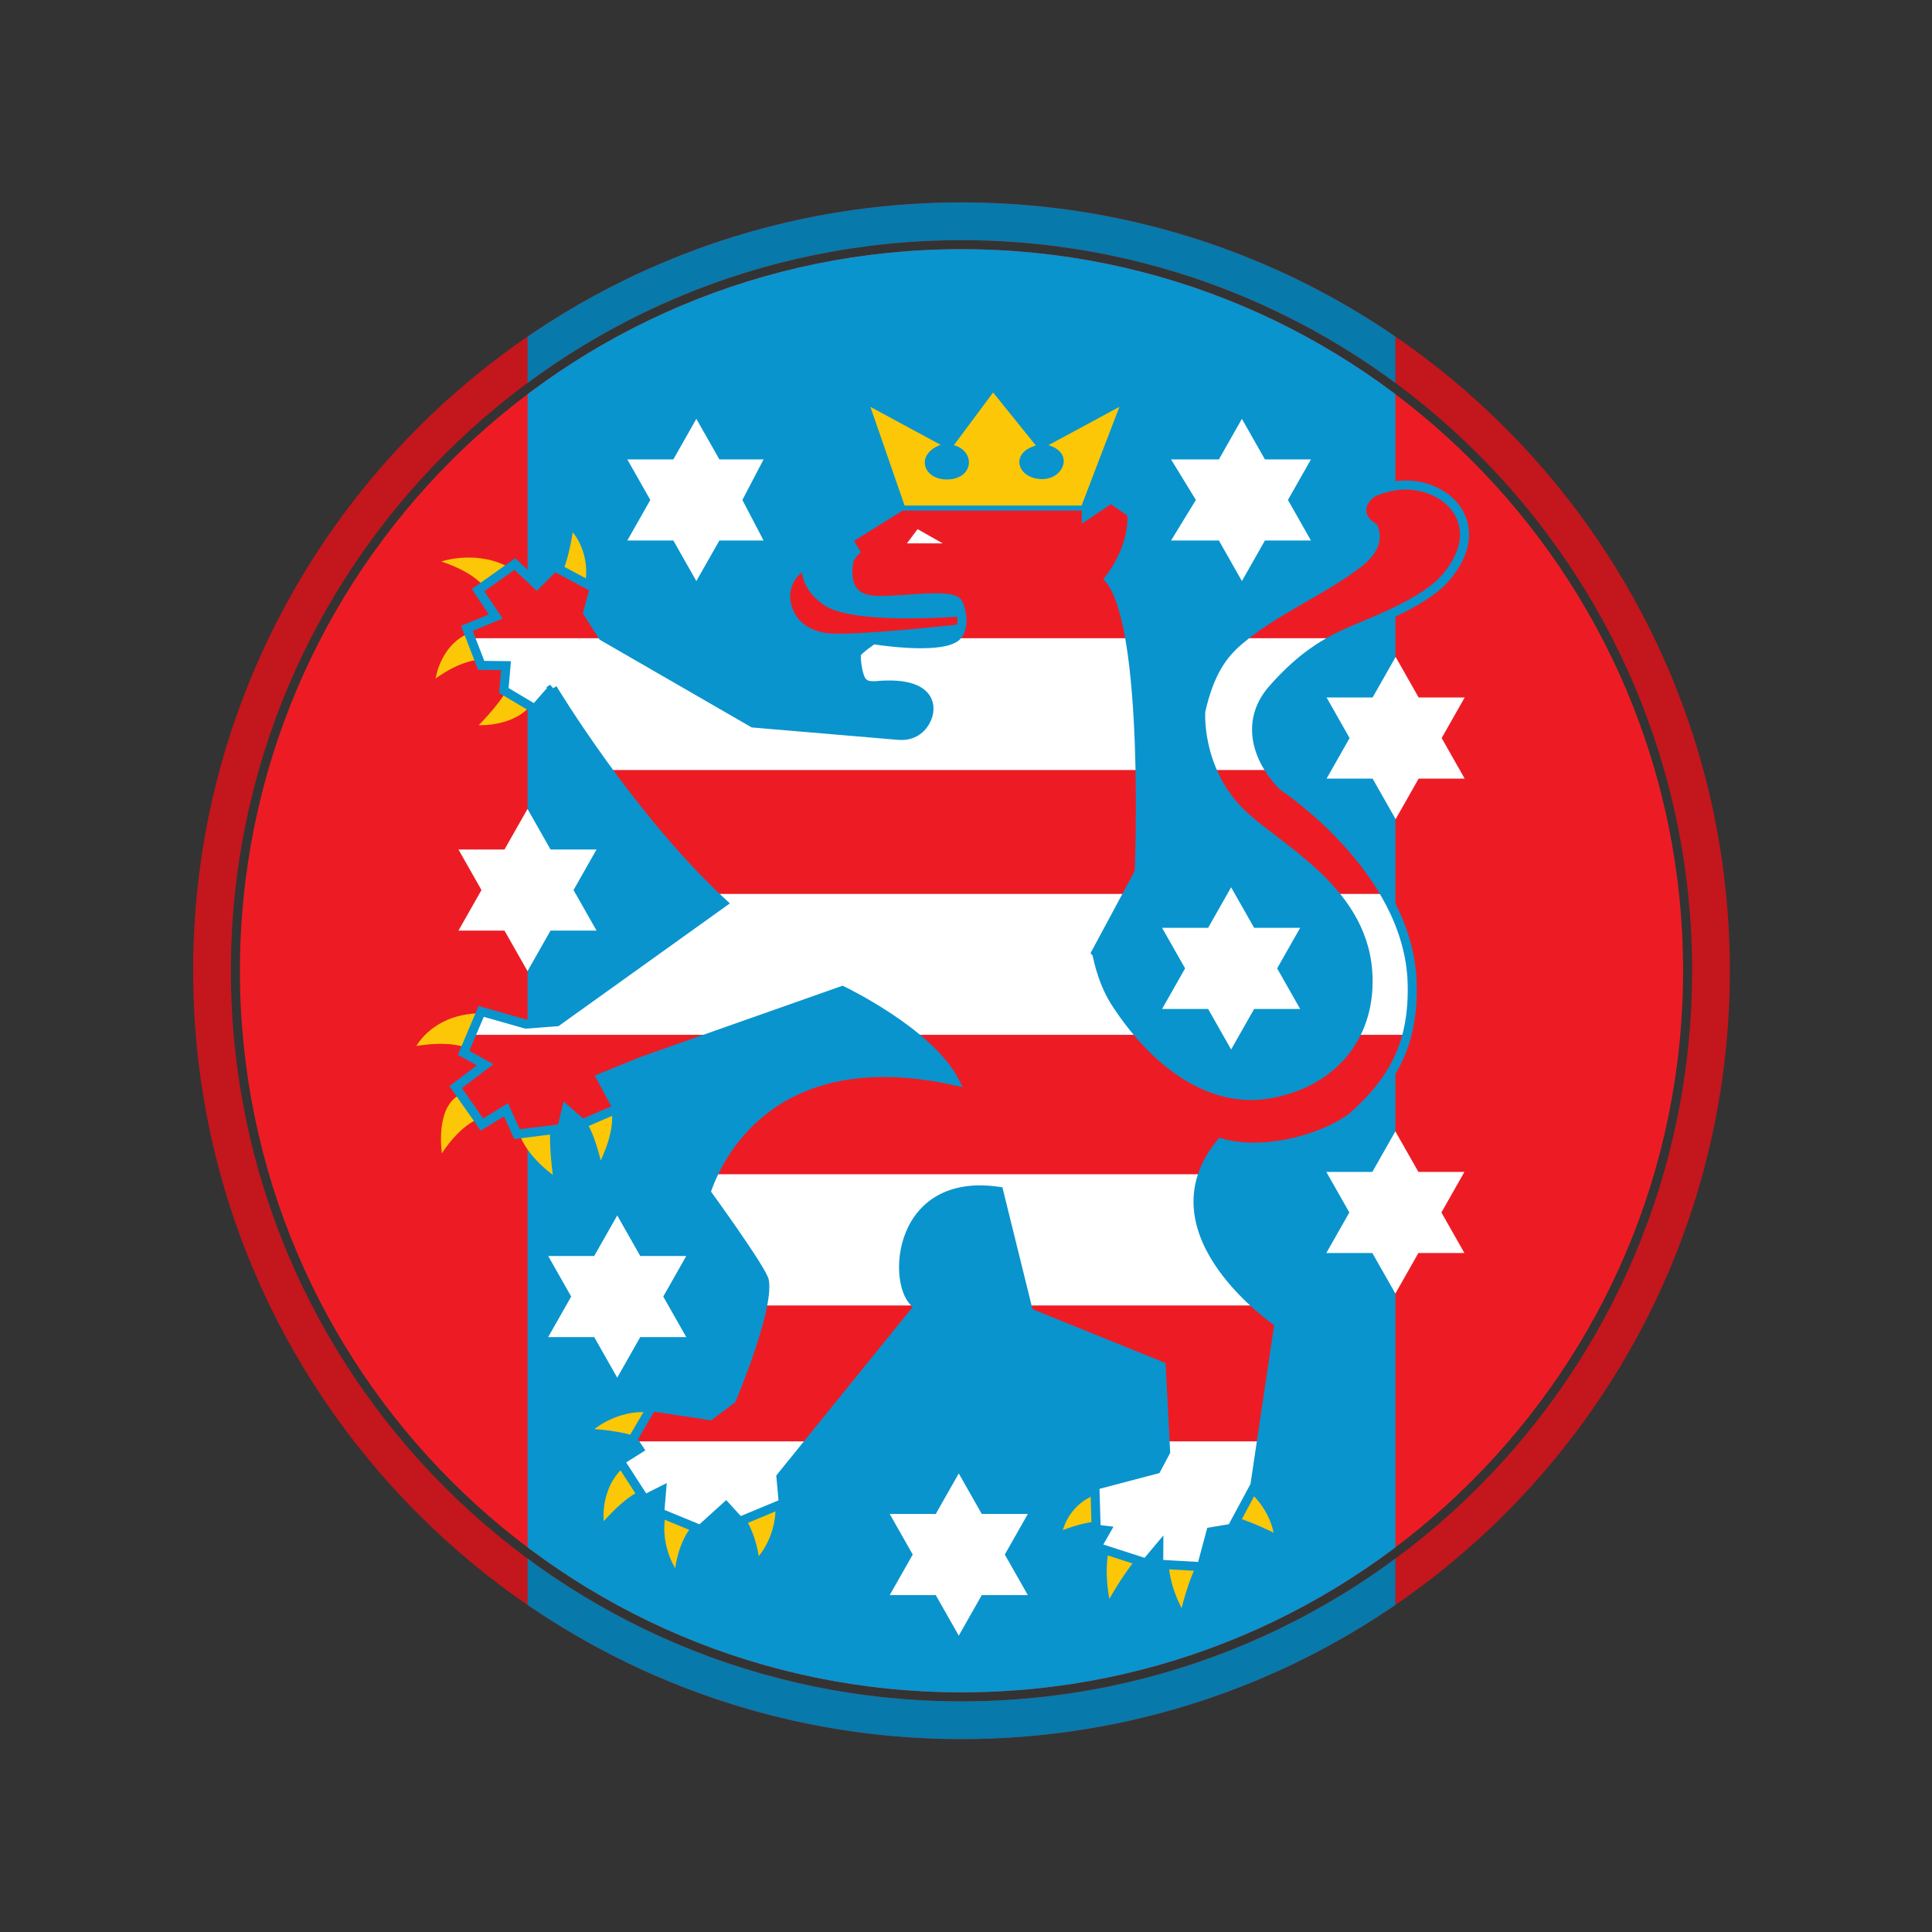<?xml version="1.0" encoding="UTF-8" standalone="no"?>
<svg
   viewBox="0 0 377.953 377.953"
   height="100mm"
   width="100mm"
   xml:space="preserve"
   id="svg2"
   version="1.1"
   sodipodi:docname="TH_Landessignet_farbig.svg"
   inkscape:version="1.3.2 (091e20e, 2023-11-25, custom)"
   xmlns:inkscape="http://www.inkscape.org/namespaces/inkscape"
   xmlns:sodipodi="http://sodipodi.sourceforge.net/DTD/sodipodi-0.dtd"
   xmlns="http://www.w3.org/2000/svg"
   xmlns:svg="http://www.w3.org/2000/svg"
   xmlns:rdf="http://www.w3.org/1999/02/22-rdf-syntax-ns#"
   xmlns:cc="http://creativecommons.org/ns#"
   xmlns:dc="http://purl.org/dc/elements/1.1/"><rect x="0" y="0" width="377.953" height="377.953" fill="#333333" stroke="none"/><sodipodi:namedview
     id="namedview1"
     pagecolor="#ffffff"
     bordercolor="#666666"
     borderopacity="1.0"
     inkscape:showpageshadow="2"
     inkscape:pageopacity="0.0"
     inkscape:pagecheckerboard="0"
     inkscape:deskcolor="#d1d1d1"
     inkscape:zoom="1.3997695"
     inkscape:cx="289.33334"
     inkscape:cy="289.69055"
     inkscape:window-width="1920"
     inkscape:window-height="1137"
     inkscape:window-x="-8"
     inkscape:window-y="-8"
     inkscape:window-maximized="1"
     inkscape:current-layer="g10"
     inkscape:document-units="mm" /><defs
     id="defs6"><clipPath
       id="clipPath22"
       clipPathUnits="userSpaceOnUse"><path
         id="path20"
         d="m 2171.31,4234.93 c -1138.8,0 -2061.955,-923.15 -2061.955,-2061.95 0,-1138.8 923.155,-2061.945 2061.955,-2061.945 1138.79,0 2061.94,923.145 2061.94,2061.945 0,1138.8 -923.15,2061.95 -2061.94,2061.95 z M 2.816,2172.99 c 0,1197.64 970.848,2168.49 2168.484,2168.49 1197.65,0 2168.49,-970.85 2168.49,-2168.49 C 4339.79,975.348 3368.95,4.496 2171.3,4.496 973.664,4.496 2.816,975.348 2.816,2172.99 Z" /></clipPath><clipPath
       id="clipPath34"
       clipPathUnits="userSpaceOnUse"><path
         id="path32"
         d="m 2171.31,4209.46 c 1124.73,0 2036.48,-911.75 2036.48,-2036.48 0,-1124.73 -911.75,-2036.476 -2036.48,-2036.476 -1124.74,0 -2036.486,911.746 -2036.486,2036.476 0,1124.73 911.746,2036.48 2036.486,2036.48 z" /></clipPath><clipPath
       id="clipPath82"
       clipPathUnits="userSpaceOnUse"><path
         id="path80"
         d="m 1017.3,2969.59 -50.308,-57.54 -87.222,51.97 6.054,70.04 -70.101,0.82 -40.313,104.45 81.621,33.6 -50.23,74.14 104.062,73.91 61.551,-57.97 50.306,50.31 112.5,-60.19 -18.81,-69.35 42.61,-66.82 424.15,-244.76 410.1,-34.82 c 51.55,-4.38 77.07,31.26 84.22,58.99 9.38,36.34 -7.71,94.86 -150.37,80.97 -18.51,0 -27.76,1.55 -37.04,13.15 -8.95,11.18 -16.94,50.86 -15.4,76.31 3.41,11.34 47.49,40.63 47.49,40.63 0,0 175.48,-28.95 229.75,5.07 25.93,16.25 25.33,64.39 10.13,97.32 -16.55,35.86 -197.14,-2.68 -257.1,11.67 -63.67,15.24 -55.56,80.67 -52.02,105.47 1.89,13.28 18.04,29.66 18.04,29.66 l -20.26,33.75 150.85,94.11 521.86,0.02 v -25.87 l 69.79,46.49 58.5,-40.49 c 0,0 12.62,-85.52 -63.51,-185.9 113.51,-133.11 84.76,-827.1 84.76,-827.1 l -120.97,-225.28 c 1.3,-0.87 12.09,-77.99 53.74,-142.76 107.95,-166.57 265.27,-289.95 439.21,-257.32 182.8,34.3 286.27,171.36 272.77,346.86 -18.11,235.42 -263.12,349.99 -360.6,448.19 -122.72,123.63 -110.5,284.28 -110.5,284.28 24.68,107.96 60.87,159.03 107.87,198.99 103.38,87.9 238.86,141.88 337.56,219 51.72,40.4 52.03,76.2 41.64,100.24 -60.14,38.56 -24.68,89.46 4.63,101.8 55.29,23.28 126.47,29.3 191.24,-12.34 53.43,-34.35 101.79,-120.3 9.26,-229.81 -62.11,-73.48 -214.24,-127.38 -280.7,-157.31 -74.88,-33.72 -139.24,-79.3 -208.84,-158.59 -74.7,-85.09 -50.84,-190.78 28.73,-273.22 0,0 356.71,-233.23 365.23,-556.77 4.27,-162.41 -47.14,-270.5 -170.52,-378.46 -94.44,-68.77 -259.82,-104.29 -369.33,-71.91 -211.17,-256.59 164.07,-508.58 164.07,-508.58 l -68.16,-458.062 -65.16,-121.195 -58.97,-9.774 -26.39,-98.39 -120.87,6.844 0.31,46.078 -36,-42.75 -139.5,45 27,47.25 -28.23,3.41 -3.73,123.512 173.64,45.628 26.06,49.192 -12.49,241.757 -373.98,151.23 -84.53,342.16 c -305.28,44.72 -303,-297.89 -223.02,-322.21 l -391.71,-483.929 6.75,-74.25 -123.42,-51.309 -38.58,42.309 -72,-65.25 -114.75,47.25 5.17,62.402 -47.92,-24.152 -69.75,108 54,33.75 -18,26.996 54,92.25 164.25,-24.75 60.98,45.652 c 0,0 105.96,250.851 92.66,334.211 -4.79,29.96 -164.89,250.14 -164.89,250.14 28.74,87.5 177.18,428.95 700.71,315.31 -72,137.42 -315.85,254.09 -315.85,254.09 l -564.68,-199.11 -116.05,-47.14 46.4,-86.77 -99.28,-42.89 -45.61,39.54 -12.89,-53.04 -125.997,-15.75 -31.149,68.79 -67.851,-41.79 -74.25,105.75 83.187,62.97 -60.687,33.78 49.472,116.95 126.055,-35.88 87.72,6.68 468,335.25 c -261,240.75 -480.17,605.21 -480.17,605.21 z" /></clipPath></defs><g
     transform="matrix(1.333,0,0,-1.333,0,580)"
     id="g10"><g
       transform="matrix(0.052,0,0,0.052,28.199,179.647)"
       id="g12"><path
         id="path14"
         style="fill:#c4161d;fill-opacity:1;fill-rule:nonzero;stroke:none"
         d="m 2171.31,4234.93 c -1138.8,0 -2061.955,-923.15 -2061.955,-2061.95 0,-1138.8 923.155,-2061.945 2061.955,-2061.945 1138.79,0 2061.94,923.145 2061.94,2061.945 0,1138.8 -923.15,2061.95 -2061.94,2061.95 z M 2.816,2172.99 c 0,1197.64 970.848,2168.49 2168.484,2168.49 1197.65,0 2168.49,-970.85 2168.49,-2168.49 C 4339.79,975.348 3368.95,4.496 2171.3,4.496 973.664,4.496 2.816,975.348 2.816,2172.99" /><g
         id="g16"><g
           clip-path="url(#clipPath22)"
           id="g18"><path
             id="path24"
             style="fill:#0779aa;fill-opacity:1;fill-rule:nonzero;stroke:none"
             d="M 946.742,5138.65 H 3395.86 V -792.676 H 946.742 V 5138.65" /></g></g><path
         id="path26"
         style="fill:#ed1c24;fill-opacity:1;fill-rule:nonzero;stroke:none"
         d="m 2171.31,4209.46 c 1124.73,0 2036.48,-911.75 2036.48,-2036.48 0,-1124.73 -911.75,-2036.476 -2036.48,-2036.476 -1124.74,0 -2036.486,911.746 -2036.486,2036.476 0,1124.73 911.746,2036.48 2036.486,2036.48" /><g
         id="g28"><g
           clip-path="url(#clipPath34)"
           id="g30"><path
             id="path36"
             style="fill:#0994ce;fill-opacity:1;fill-rule:nonzero;stroke:none"
             d="M 946.742,5138.65 H 3395.86 V -792.676 H 946.742 V 5138.65" /></g></g><path
         id="path38"
         style="fill:#fbc707;fill-opacity:1;fill-rule:nonzero;stroke:none"
         d="m 808.809,2866.16 c 0,0 103.05,-5.5 151.382,61.77 -0.343,41.48 -25.355,81.05 -64.48,60.47 -3.543,-38.93 -86.902,-122.24 -86.902,-122.24" /><path
         id="path40"
         style="fill:#fbc707;fill-opacity:1;fill-rule:nonzero;stroke:none"
         d="m 687.273,2997.76 c 0,0 14.176,106.91 111.809,134.1 56.473,2.2 27.969,-10.08 29.031,-80.29 -67.847,3.04 -140.84,-53.81 -140.84,-53.81" /><path
         id="path42"
         style="fill:#fbc707;fill-opacity:1;fill-rule:nonzero;stroke:none"
         d="m 703.281,3328.13 c 0,0 105.418,35.82 199.125,-21.45 0,0 -32.254,-74.86 -67.808,-61.89 -24.5,34.23 -68.278,62.01 -131.317,83.34" /><path
         id="path44"
         style="fill:#fbc707;fill-opacity:1;fill-rule:nonzero;stroke:none"
         d="m 1074.15,3410.36 c 0,0 67.94,-75.08 22.22,-189.16 -31.55,-20.48 -67.54,-27.39 -73.51,44.11 33.86,24.71 51.29,145.05 51.29,145.05" /><path
         id="path46"
         style="fill:#fbc707;fill-opacity:1;fill-rule:nonzero;stroke:none"
         d="m 632.961,1960.55 c 0,0 46.367,89.79 178.894,92.51 69.422,-66.77 44.254,-81.99 -22.515,-105.08 -53.442,32.98 -156.379,12.57 -156.379,12.57" /><path
         id="path48"
         style="fill:#fbc707;fill-opacity:1;fill-rule:nonzero;stroke:none"
         d="m 704.875,1657.71 c 0,0 -21.836,140.63 59.777,169.14 37.075,2.05 50.075,-15.07 52.118,-69.54 -59.582,-15.34 -111.895,-99.6 -111.895,-99.6" /><path
         id="path50"
         style="fill:#fbc707;fill-opacity:1;fill-rule:nonzero;stroke:none"
         d="m 1017.97,1597.05 c 0,0 -87.087,60.27 -100.388,137.25 13.301,23.78 57.563,40.02 93.618,7.03 -5.12,-62.65 6.77,-144.28 6.77,-144.28" /><path
         id="path52"
         style="fill:#fbc707;fill-opacity:1;fill-rule:nonzero;stroke:none"
         d="m 1153,1637.7 c 0,0 50.34,99.46 25.58,156.8 -48.29,27.5 -76.97,-7.95 -75.4,-37.82 27.92,-24.39 49.82,-118.98 49.82,-118.98" /><path
         id="path54"
         style="fill:#fbc707;fill-opacity:1;fill-rule:nonzero;stroke:none"
         d="m 1135.22,879.391 c 0,0 91.41,76.89 202.5,36 8.19,-19.684 24.01,-72.547 -33.53,-79.711 -55.49,38.101 -168.97,43.711 -168.97,43.711" /><path
         id="path56"
         style="fill:#fbc707;fill-opacity:1;fill-rule:nonzero;stroke:none"
         d="m 1161.64,619.586 c 0,0 -13.89,112.387 81.69,171.523 37.3,-8.343 73.97,-33.945 46.26,-84.023 -40.78,12.961 -127.95,-87.5 -127.95,-87.5" /><path
         id="path58"
         style="fill:#fbc707;fill-opacity:1;fill-rule:nonzero;stroke:none"
         d="m 1363.39,486.871 c 0,0 -59.09,89.219 -13.74,193.613 29.53,4.696 83.87,5.86 96.04,-47.031 -69.99,-34.476 -82.3,-146.582 -82.3,-146.582" /><path
         id="path60"
         style="fill:#fbc707;fill-opacity:1;fill-rule:nonzero;stroke:none"
         d="m 1598.94,520.684 c 0,0 65.26,73.105 42.75,179.996 -45.26,20.707 -80.43,-7.891 -95.78,-52.129 44.23,-52.422 53.03,-127.867 53.03,-127.867" /><path
         id="path62"
         style="fill:#fbc707;fill-opacity:1;fill-rule:nonzero;stroke:none"
         d="m 3052.21,586.961 c 0,0 -10.76,72.73 -83.25,128.254 -95.35,6.113 -82.93,-15.57 -54,-81 33.93,4.629 137.25,-47.254 137.25,-47.254" /><path
         id="path64"
         style="fill:#fbc707;fill-opacity:1;fill-rule:nonzero;stroke:none"
         d="m 2792.46,374.445 c 0,0 -64.57,115.52 -22.17,199.067 86.8,40.308 87.5,19.269 83.67,-52.336 -31.5,-25.024 -61.5,-146.731 -61.5,-146.731" /><path
         id="path66"
         style="fill:#fbc707;fill-opacity:1;fill-rule:nonzero;stroke:none"
         d="m 2588.71,400.141 c 0,0 -27,128.254 21.3,191.797 27.12,8.566 66.77,-10.11 72.61,-59.145 -44.41,-42.652 -93.91,-132.652 -93.91,-132.652" /><path
         id="path68"
         style="fill:#fbc707;fill-opacity:1;fill-rule:nonzero;stroke:none"
         d="m 2457.43,594.242 c 0,0 20.65,91.715 126.12,108.922 87.62,-38.285 66.58,-40.148 11.42,-85.23 -54.5,10.597 -137.54,-23.692 -137.54,-23.692" /><path
         id="path70"
         style="fill:#ed1c24;fill-opacity:1;fill-rule:nonzero;stroke:none"
         d="m 1725.91,3308.47 c 2.42,-41.85 26.84,-75.03 61.82,-98.57 87.97,-59.21 417.63,-27.62 417.63,-27.62 l -15.83,-35.6 c 0,0 -317.33,-35.86 -394.93,-27.57 -51.04,5.45 -98.31,32.59 -110.98,89.87 -9.78,44.24 13.04,82.42 42.29,99.49" /><path
         id="path72"
         style="fill:none;stroke:#0994ce;stroke-width:12.755;stroke-linecap:butt;stroke-linejoin:miter;stroke-miterlimit:3.864;stroke-dasharray:none;stroke-opacity:1"
         d="m 1725.91,3308.47 c 2.42,-41.85 26.84,-75.03 61.82,-98.57 87.97,-59.21 417.63,-27.62 417.63,-27.62 l -15.83,-35.6 c 0,0 -317.33,-35.86 -394.93,-27.57 -51.04,5.45 -98.31,32.59 -110.98,89.87 -9.78,44.24 13.04,82.42 42.29,99.49 z" /><path
         id="path74"
         style="fill:#ffffff;fill-opacity:1;fill-rule:nonzero;stroke:none"
         d="m 1017.3,2969.59 -50.308,-57.54 -87.222,51.97 6.054,70.04 -70.101,0.82 -40.313,104.45 81.621,33.6 -50.23,74.14 104.062,73.91 61.551,-57.97 50.306,50.31 112.5,-60.19 -18.81,-69.35 42.61,-66.82 424.15,-244.76 410.1,-34.82 c 51.55,-4.38 77.07,31.26 84.22,58.99 9.38,36.34 -7.71,94.86 -150.37,80.97 -18.51,0 -27.76,1.55 -37.04,13.15 -8.95,11.18 -16.94,50.86 -15.4,76.31 3.41,11.34 47.49,40.63 47.49,40.63 0,0 175.48,-28.95 229.75,5.07 25.93,16.25 25.33,64.39 10.13,97.32 -16.55,35.86 -197.14,-2.68 -257.1,11.67 -63.67,15.24 -55.56,80.67 -52.02,105.47 1.89,13.28 18.04,29.66 18.04,29.66 l -20.26,33.75 150.85,94.11 521.86,0.02 v -25.87 l 69.79,46.49 58.5,-40.49 c 0,0 12.62,-85.52 -63.51,-185.9 113.51,-133.11 84.76,-827.1 84.76,-827.1 l -120.97,-225.28 c 1.3,-0.87 12.09,-77.99 53.74,-142.76 107.95,-166.57 265.27,-289.95 439.21,-257.32 182.8,34.3 286.27,171.36 272.77,346.86 -18.11,235.42 -263.12,349.99 -360.6,448.19 -122.72,123.63 -110.5,284.28 -110.5,284.28 24.68,107.96 60.87,159.03 107.87,198.99 103.38,87.9 238.86,141.88 337.56,219 51.72,40.4 52.03,76.2 41.64,100.24 -60.14,38.56 -24.68,89.46 4.63,101.8 55.29,23.28 126.47,29.3 191.24,-12.34 53.43,-34.35 101.79,-120.3 9.26,-229.81 -62.11,-73.48 -214.24,-127.38 -280.7,-157.31 -74.88,-33.72 -139.24,-79.3 -208.84,-158.59 -74.7,-85.09 -50.84,-190.78 28.73,-273.22 0,0 356.71,-233.23 365.23,-556.77 4.27,-162.41 -47.14,-270.5 -170.52,-378.46 -94.44,-68.77 -259.82,-104.29 -369.33,-71.91 -211.17,-256.59 164.07,-508.58 164.07,-508.58 l -68.16,-458.062 -65.16,-121.195 -58.97,-9.774 -26.39,-98.39 -120.87,6.844 0.31,46.078 -36,-42.75 -139.5,45 27,47.25 -28.23,3.41 -3.73,123.512 173.64,45.628 26.06,49.192 -12.49,241.757 -373.98,151.23 -84.53,342.16 c -305.28,44.72 -303,-297.89 -223.02,-322.21 l -391.71,-483.929 6.75,-74.25 -123.42,-51.309 -38.58,42.309 -72,-65.25 -114.75,47.25 5.17,62.402 -47.92,-24.152 -69.75,108 54,33.75 -18,26.996 54,92.25 164.25,-24.75 60.98,45.652 c 0,0 105.96,250.851 92.66,334.211 -4.79,29.96 -164.89,250.14 -164.89,250.14 28.74,87.5 177.18,428.95 700.71,315.31 -72,137.42 -315.85,254.09 -315.85,254.09 l -564.68,-199.11 -116.05,-47.14 46.4,-86.77 -99.28,-42.89 -45.61,39.54 -12.89,-53.04 -125.997,-15.75 -31.149,68.79 -67.851,-41.79 -74.25,105.75 83.187,62.97 -60.687,33.78 49.472,116.95 126.055,-35.88 87.72,6.68 468,335.25 c -261,240.75 -480.17,605.21 -480.17,605.21" /><g
         id="g76"><g
           clip-path="url(#clipPath82)"
           id="g78"><path
             id="path84"
             style="fill:#ed1c24;fill-opacity:1;fill-rule:nonzero;stroke:none"
             d="m 1116.87,1228.32 h 1955.75 c 98.55,92.14 193.3,92.14 284.24,0 V 844.758 c -237.02,-92.141 -347.97,-92.141 -332.85,0 H 1992.02 c -52.62,-76.278 -83.47,-76.278 -92.56,0 h -782.59 v 383.562" /><path
             id="path86"
             style="fill:#ed1c24;fill-opacity:1;fill-rule:nonzero;stroke:none"
             d="M 666.379,1992.14 H 3451.76 V 1598.67 H 666.379 v 393.47" /><path
             id="path88"
             style="fill:#ed1c24;fill-opacity:1;fill-rule:nonzero;stroke:none"
             d="M 840.141,2739.55 H 3667.93 V 2389.8 H 840.141 v 349.75" /><path
             id="path90"
             style="fill:#ed1c24;fill-opacity:1;fill-rule:nonzero;stroke:none"
             d="M 648.371,3618.1 H 3619.04 V 3111.44 H 2071.07 c -57.58,7.53 -114.61,12.81 -180.96,-15.6 -74.26,-41.73 -145.75,-26.13 -218.36,15.6 H 648.371 v 506.66" /></g></g><path
         id="path92"
         style="fill:none;stroke:#0994ce;stroke-width:25.51;stroke-linecap:butt;stroke-linejoin:miter;stroke-miterlimit:3.864;stroke-dasharray:none;stroke-opacity:1"
         d="m 1017.3,2969.59 -50.308,-57.54 -87.222,51.97 6.054,70.04 -70.101,0.82 -40.313,104.45 81.621,33.6 -50.23,74.14 104.062,73.91 61.551,-57.97 50.306,50.31 112.5,-60.19 -18.81,-69.35 42.61,-66.82 424.15,-244.76 410.1,-34.82 c 51.55,-4.38 77.07,31.26 84.22,58.99 9.38,36.34 -7.71,94.86 -150.37,80.97 -18.51,0 -27.76,1.55 -37.04,13.15 -8.95,11.18 -16.94,50.86 -15.4,76.31 3.41,11.34 47.49,40.63 47.49,40.63 0,0 175.48,-28.95 229.75,5.07 25.93,16.25 25.33,64.39 10.13,97.32 -16.55,35.86 -197.14,-2.68 -257.1,11.67 -63.67,15.24 -55.56,80.67 -52.02,105.47 1.89,13.28 18.04,29.66 18.04,29.66 l -20.26,33.75 150.85,94.11 521.86,0.02 v -25.87 l 69.79,46.49 58.5,-40.49 c 0,0 12.62,-85.52 -63.51,-185.9 113.51,-133.11 84.76,-827.1 84.76,-827.1 l -120.97,-225.28 c 1.3,-0.87 12.09,-77.99 53.74,-142.76 107.95,-166.57 265.27,-289.95 439.21,-257.32 182.8,34.3 286.27,171.36 272.77,346.86 -18.11,235.42 -263.12,349.99 -360.6,448.19 -122.72,123.63 -110.5,284.28 -110.5,284.28 24.68,107.96 60.87,159.03 107.87,198.99 103.38,87.9 238.86,141.88 337.56,219 51.72,40.4 52.03,76.2 41.64,100.24 -60.14,38.56 -24.68,89.46 4.63,101.8 55.29,23.28 126.47,29.3 191.24,-12.34 53.43,-34.35 101.79,-120.3 9.26,-229.81 -62.11,-73.48 -214.24,-127.38 -280.7,-157.31 -74.88,-33.72 -139.24,-79.3 -208.84,-158.59 -74.7,-85.09 -50.84,-190.78 28.73,-273.22 0,0 356.71,-233.23 365.23,-556.77 4.27,-162.41 -47.14,-270.5 -170.52,-378.46 -94.44,-68.77 -259.82,-104.29 -369.33,-71.91 -211.17,-256.59 164.07,-508.58 164.07,-508.58 l -68.16,-458.062 -65.16,-121.195 -58.97,-9.774 -26.39,-98.39 -120.87,6.844 0.31,46.078 -36,-42.75 -139.5,45 27,47.25 -28.23,3.41 -3.73,123.512 173.64,45.628 26.06,49.192 -12.49,241.757 -373.98,151.23 -84.53,342.16 c -305.28,44.72 -303,-297.89 -223.02,-322.21 l -391.71,-483.929 6.75,-74.25 -123.42,-51.309 -38.58,42.309 -72,-65.25 -114.75,47.25 5.17,62.402 -47.92,-24.152 -69.75,108 54,33.75 -18,26.996 54,92.25 164.25,-24.75 60.98,45.652 c 0,0 105.96,250.851 92.66,334.211 -4.79,29.96 -164.89,250.14 -164.89,250.14 28.74,87.5 177.18,428.95 700.71,315.31 -72,137.42 -315.85,254.09 -315.85,254.09 l -564.68,-199.11 -116.05,-47.14 46.4,-86.77 -99.28,-42.89 -45.61,39.54 -12.89,-53.04 -125.997,-15.75 -31.149,68.79 -67.851,-41.79 -74.25,105.75 83.187,62.97 -60.687,33.78 49.472,116.95 126.055,-35.88 87.72,6.68 468,335.25 c -261,240.75 -480.17,605.21 -480.17,605.21 z" /><path
         id="path94"
         style="fill:#ffffff;fill-opacity:1;fill-rule:nonzero;stroke:none"
         d="m 2047.36,3419.3 71.1,-40.18 h -101.21 z" /><path
         id="path96"
         style="fill:#fbc707;fill-opacity:1;fill-rule:nonzero;stroke:none"
         d="m 1914.18,3764.47 198.23,-107.15 c -72.6,-27.26 -49.42,-97.79 17.11,-97.79 76.53,0 82.67,79.7 20.27,96.77 l 110.71,148.73 120.8,-149.75 c -75.46,-21.09 -52.41,-94.69 18.23,-94.7 60.37,-0.03 90.56,74.63 17.1,95.72 l 200.27,108.17 -106.66,-278.61 h -499.52 l -96.54,278.61" /><path
         id="path98"
         style="fill:#ffffff;fill-opacity:1;fill-rule:nonzero;stroke:none"
         d="m 3157.58,3387.25 h -129.92 l -64.96,-114.46 -64.95,114.46 h -135.02 l 70.06,114.46 -70.06,114.45 135.02,0.01 64.95,114.46 64.96,-114.46 h 129.92 l -64.96,-114.46 64.96,-114.46" /><path
         id="path100"
         style="fill:#ffffff;fill-opacity:1;fill-rule:nonzero;stroke:none"
         d="m 3591.41,2715.3 h -129.92 l -64.95,-114.45 -64.96,114.45 h -129.91 l 64.96,114.46 -64.96,114.46 h 129.91 l 64.96,114.46 64.96,-114.46 h 129.91 l -64.96,-114.46 64.96,-114.46" /><path
         id="path102"
         style="fill:#ffffff;fill-opacity:1;fill-rule:nonzero;stroke:none"
         d="m 3127.14,2065.21 h -129.91 l -64.96,-114.45 -64.96,114.45 H 2737.4 l 64.95,114.46 -64.95,114.46 h 129.91 l 64.96,114.46 64.96,-114.46 h 129.91 l -64.96,-114.46 64.96,-114.46" /><path
         id="path104"
         style="fill:#ffffff;fill-opacity:1;fill-rule:nonzero;stroke:none"
         d="m 3590.67,1376.38 h -129.9 l -64.97,-114.46 -64.96,114.45 -129.91,0.01 64.95,114.45 -64.95,114.46 h 129.91 l 64.96,114.46 64.97,-114.46 h 129.9 l -64.95,-114.46 64.95,-114.45" /><path
         id="path106"
         style="fill:#ffffff;fill-opacity:1;fill-rule:nonzero;stroke:none"
         d="m 2358.48,410.941 h -129.92 l -64.95,-114.457 -64.96,114.457 h -129.91 l 64.96,114.457 -64.96,114.457 129.91,0.004 64.96,114.454 64.96,-114.454 129.91,-0.004 -64.96,-114.457 64.96,-114.457" /><path
         id="path108"
         style="fill:#ffffff;fill-opacity:1;fill-rule:nonzero;stroke:none"
         d="m 1394.55,1139.08 h -129.9 l -64.96,-114.46 -64.96,114.46 h -129.92 l 64.96,114.46 -64.96,114.45 129.92,0.01 64.96,114.45 64.96,-114.45 129.9,-0.01 -64.95,-114.45 64.95,-114.46" /><path
         id="path110"
         style="fill:#ffffff;fill-opacity:1;fill-rule:nonzero;stroke:none"
         d="m 1141.35,2286.31 h -129.91 l -64.956,-114.46 -64.961,114.45 -129.914,0.01 64.954,114.46 -64.954,114.45 129.914,0.01 64.961,114.45 64.966,-114.45 h 129.9 l -64.96,-114.46 64.96,-114.46" /><path
         id="path112"
         style="fill:#ffffff;fill-opacity:1;fill-rule:nonzero;stroke:none"
         d="m 1612.77,3387.25 h -124.79 l -64.96,-114.46 -64.97,114.46 h -129.91 l 64.95,114.46 -64.95,114.45 129.91,0.01 64.97,114.46 64.96,-114.46 h 124.79 l -59.85,-114.46 59.85,-114.46" /></g></g></svg>
